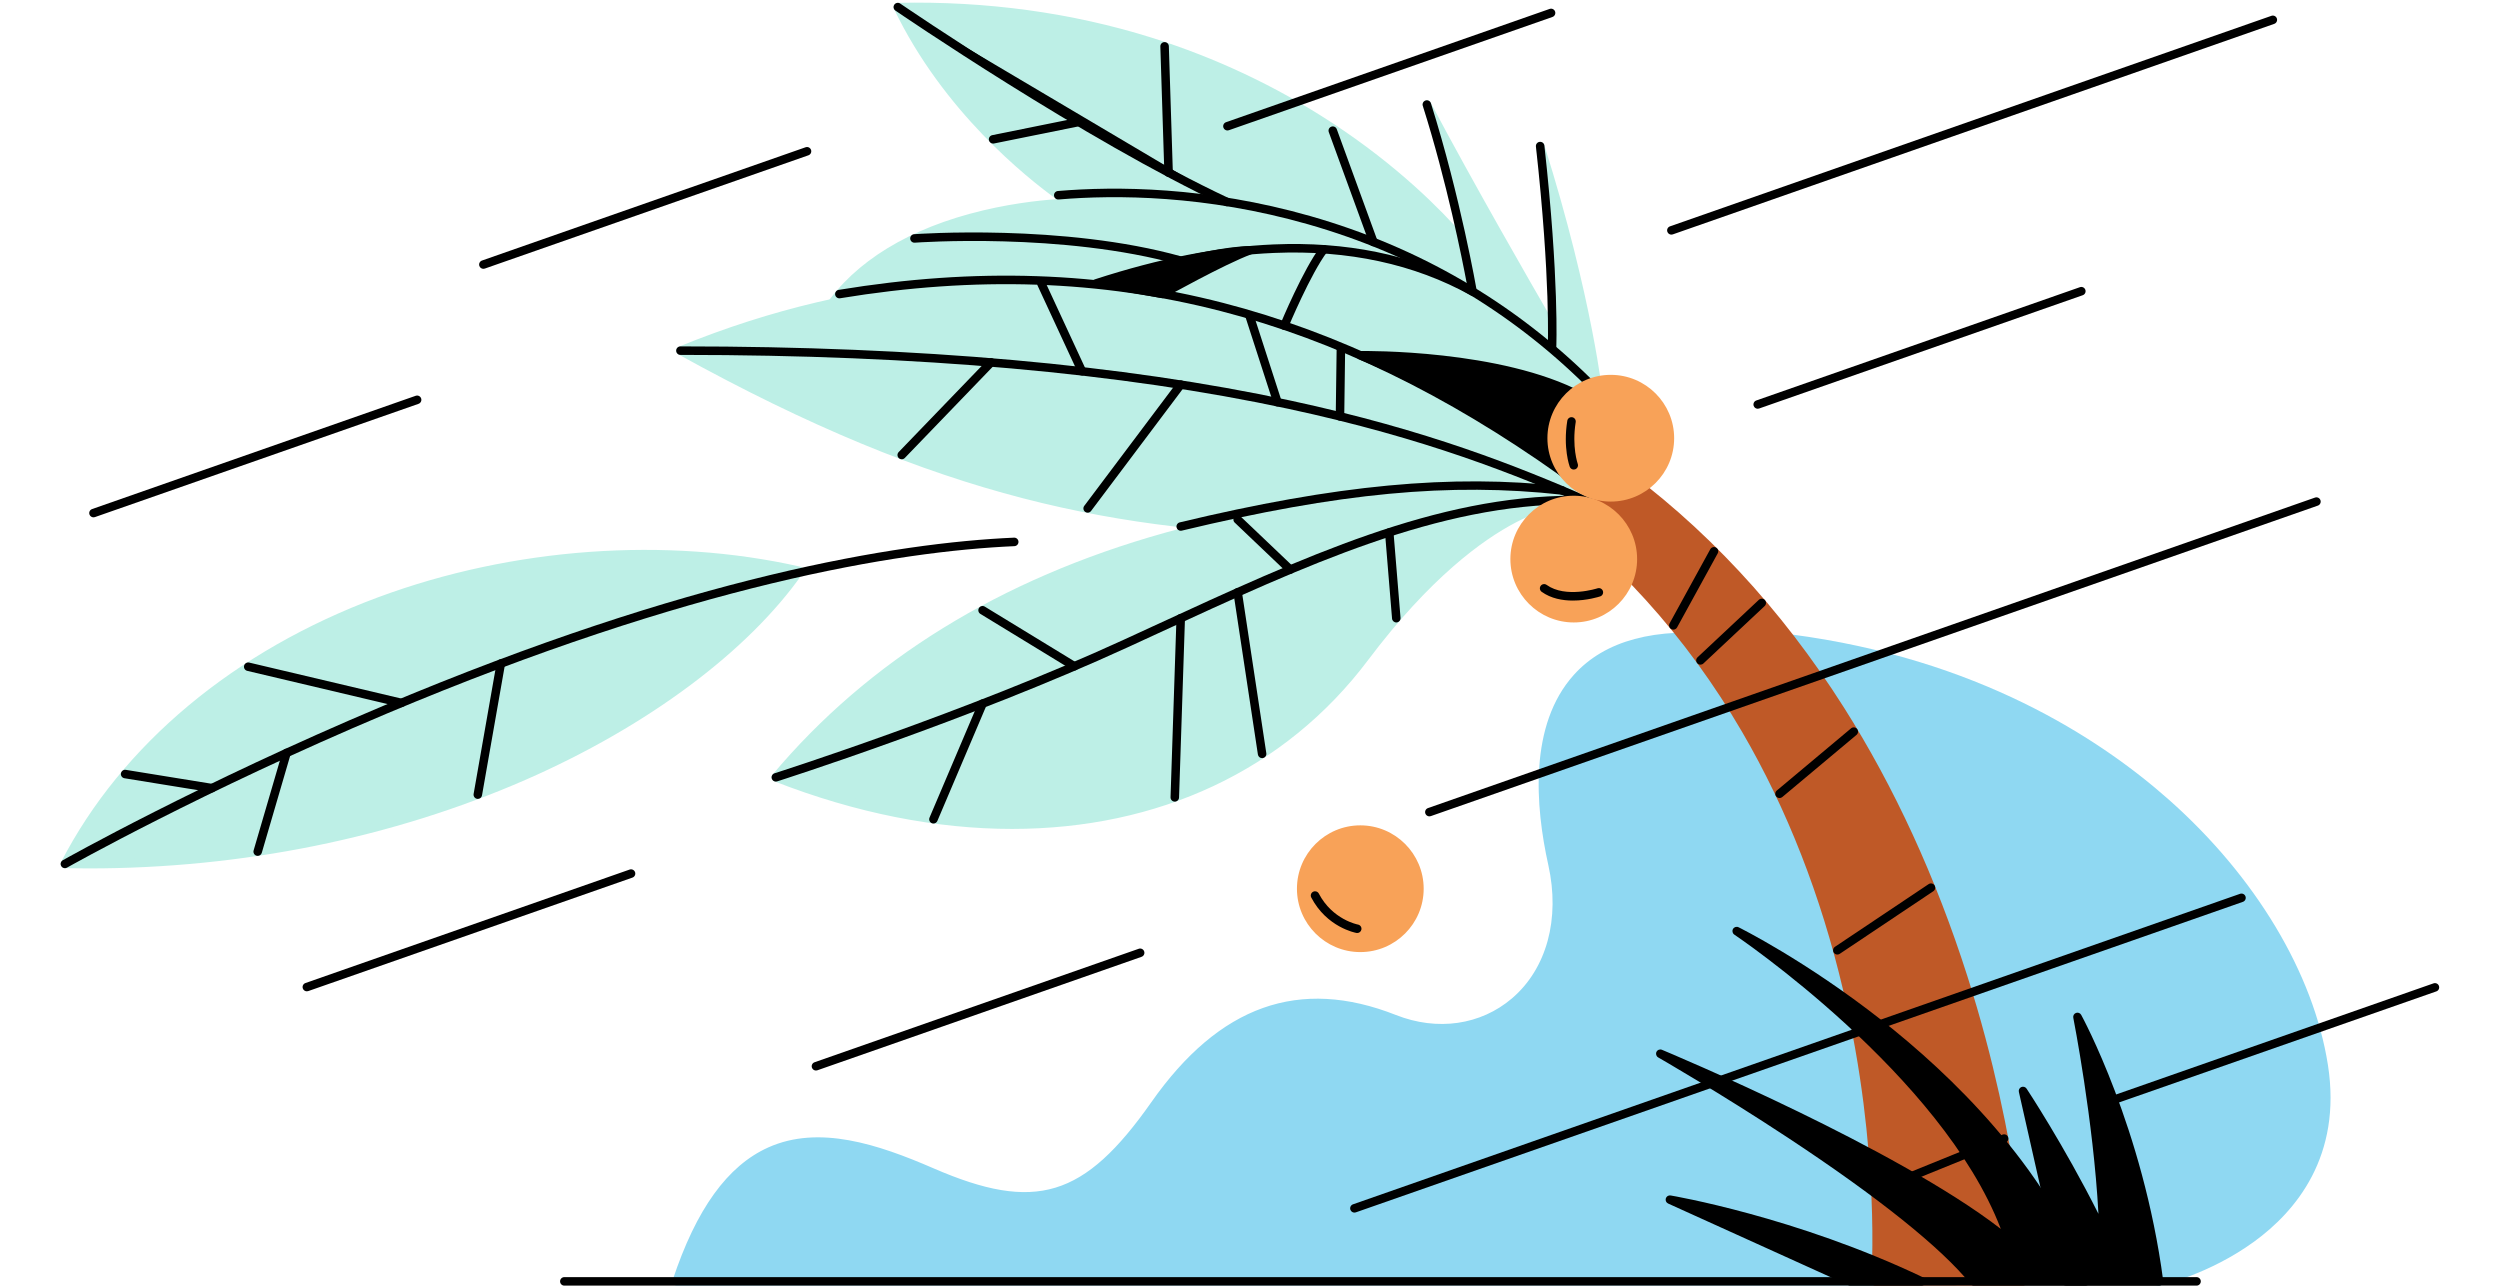 <svg width="948" height="488" viewBox="0 0 948 488" fill="none" xmlns="http://www.w3.org/2000/svg">
<g clip-path="url(#clip0_2015_1604)">
<g clip-path="url(#clip1_2015_1604)">
<path d="M679.019 242.178C799.353 257.873 870.909 338.592 881.154 404.095C891.399 469.599 818.692 485.897 818.692 485.897L741.949 470.404L679.019 242.178Z" fill="#8FD8F2"/>
<path d="M818.692 487.512C818.585 487.512 818.478 487.501 818.373 487.48L741.629 471.987C741.032 471.866 740.554 471.42 740.392 470.833L677.461 242.608C677.318 242.086 677.445 241.527 677.8 241.119C678.155 240.711 678.691 240.507 679.227 240.577C749.504 249.743 795.897 279.718 822.441 303.25C855.329 332.406 877.31 369.072 882.749 403.845C888.167 438.49 870.494 459.414 854.713 470.867C837.742 483.184 819.801 487.303 819.045 487.473C818.929 487.499 818.811 487.512 818.692 487.512ZM743.241 469.017L818.663 484.243C821.167 483.626 837.681 479.264 852.896 468.195C874.73 452.311 883.7 430.828 879.558 404.345C874.233 370.3 852.634 334.333 820.298 305.667C794.398 282.706 749.334 253.528 681.224 244.105L743.241 469.017Z" fill="#8FD8F2"/>
<path d="M653.609 242.178C584.03 234.419 579.326 285.871 588.629 327.692C598.449 371.832 563.732 400.115 528.79 386.328C493.848 372.542 464.121 381.405 437.855 418.826C411.59 456.248 391.935 461.172 353.354 444.43C314.772 427.689 278.375 420.023 256.536 485.897H741.352C741.352 485.897 689.746 312.908 653.609 242.178Z" fill="#8FD8F2"/>
<path d="M741.352 487.438H256.536C256.041 487.438 255.576 487.2 255.287 486.799C254.997 486.398 254.918 485.882 255.073 485.412C264.001 458.483 275.872 442.023 291.366 435.092C310.552 426.509 332.792 433.828 353.967 443.017C392.632 459.794 411.165 454.17 436.594 417.941C462.354 381.24 492.696 370.43 529.355 384.895C545.03 391.079 561.474 388.72 573.341 378.583C586.512 367.332 591.665 348.433 587.125 328.027C582.137 305.603 579.761 274.894 596.771 255.943C608.494 242.882 627.674 237.736 653.779 240.647C654.294 240.704 654.745 241.017 654.981 241.478C690.768 311.522 742.312 483.725 742.828 485.456C742.967 485.923 742.878 486.428 742.587 486.818C742.296 487.208 741.838 487.438 741.352 487.438ZM258.683 484.356H739.279C733.436 464.987 686.173 309.775 652.614 243.62C627.977 241.023 609.964 245.858 599.065 258.001C591.774 266.124 580.918 285.935 590.133 327.357C594.925 348.896 589.396 368.922 575.343 380.926C562.593 391.817 544.979 394.374 528.224 387.761C510.643 380.824 495.054 379.866 480.569 384.832C465.531 389.986 451.972 401.396 439.117 419.711C422.054 444.02 407.548 455.1 388.493 455.101C378.256 455.102 366.708 451.905 352.74 445.844C332.212 436.937 310.722 429.81 292.624 437.905C278.349 444.291 267.234 459.496 258.683 484.356Z" fill="#8FD8F2"/>
<path d="M606.288 151.195C606.288 151.195 602.527 114.059 584.031 55.398C593.543 115.645 588.396 124.198 588.396 124.198C588.396 124.198 560.629 76.593 541.069 39.642C553.465 76.593 557.667 95.176 557.667 95.176C557.667 95.176 486.851 -0.48 340.461 2.691C363.281 50.255 405.464 76.904 405.464 76.904C405.464 76.904 336.762 77.736 311.923 120.543C417.091 124.198 590.54 190.385 590.54 190.385L602.678 173.391L606.288 151.195Z" fill="#BDEFE6"/>
<path d="M590.54 192C590.347 192 590.152 191.966 589.964 191.894C588.232 191.233 415.559 125.761 311.866 122.157C311.299 122.137 310.784 121.821 310.509 121.324C310.235 120.827 310.241 120.223 310.526 119.732C320.899 101.855 340.628 88.501 367.581 81.113C381.469 77.307 394.04 75.983 400.62 75.526C389.487 67.516 357.649 42.251 339.004 3.39C338.767 2.895 338.797 2.313 339.085 1.846C339.372 1.378 339.877 1.088 340.426 1.077C373.993 0.351 406.363 4.786 436.64 14.263C460.868 21.847 483.815 32.657 504.843 46.392C530.354 63.056 546.883 80.11 554.352 88.639C552.107 80.163 547.509 63.917 539.537 40.156C539.27 39.359 539.659 38.49 540.432 38.158C541.204 37.827 542.102 38.144 542.496 38.887C558.78 69.647 581.011 108.237 587.765 119.897C588.567 113.591 588.943 96.87 582.435 55.65C582.303 54.815 582.838 54.019 583.66 53.826C584.483 53.633 585.316 54.106 585.57 54.912C603.905 113.059 607.856 150.659 607.894 151.032C607.908 151.173 607.904 151.315 607.881 151.454L604.272 173.65C604.232 173.895 604.136 174.128 603.992 174.33L591.854 191.324C591.544 191.758 591.05 192 590.54 192ZM314.734 119.038C414.669 123.497 574.663 182.7 589.948 188.436L601.144 172.76L604.658 151.151C604.363 148.481 601.073 120.471 588.714 76.704C593.774 116.789 590.261 124.231 589.779 125.031C589.485 125.52 588.95 125.832 588.384 125.813C587.814 125.809 587.288 125.505 587 125.012C586.762 124.603 566.259 89.423 548.215 56.336C556.232 81.647 559.207 94.665 559.242 94.82C559.411 95.564 559.034 96.325 558.34 96.643C557.647 96.962 556.824 96.75 556.369 96.137C556.193 95.899 538.347 72.108 502.955 49.017C482.182 35.464 459.514 24.798 435.582 17.316C406.43 8.203 375.301 3.806 343.028 4.261C365.626 49.461 405.915 75.28 406.327 75.539C406.931 75.921 407.212 76.655 407.018 77.344C406.823 78.032 406.199 78.51 405.484 78.519C404.819 78.528 339.932 79.794 314.734 119.038Z" fill="#BDEFE6"/>
<path d="M767.036 485.897C767.036 485.897 758.803 281.826 611.434 176.446L579.326 185.502C726.695 290.883 711.18 485.897 711.18 485.897H767.036Z" fill="#BF5927"/>
<path d="M767.036 487.512H711.18C710.73 487.512 710.299 487.324 709.994 486.993C709.688 486.662 709.534 486.218 709.57 485.769C709.609 485.283 713.259 436.475 698.92 375.485C690.508 339.703 677.639 306.788 660.672 277.654C639.482 241.269 611.797 210.707 578.387 186.815C577.882 186.454 577.628 185.835 577.735 185.224C577.842 184.612 578.29 184.116 578.888 183.947L610.996 174.891C611.468 174.758 611.975 174.847 612.374 175.132C646.158 199.291 675.398 230.668 699.283 268.391C718.374 298.545 734.104 332.798 746.037 370.198C766.347 433.86 768.629 485.319 768.649 485.832C768.667 486.271 768.505 486.698 768.2 487.015C767.896 487.332 767.475 487.512 767.036 487.512ZM712.899 484.282H765.33C764.755 474.948 761.077 427.929 742.931 371.091C731.08 333.968 715.466 299.981 696.524 270.072C673.018 232.958 644.288 202.055 611.125 178.211L582.976 186.15C615.566 210.024 642.645 240.265 663.495 276.084C680.624 305.508 693.608 338.737 702.088 374.848C714.998 429.819 713.407 475.002 712.899 484.282Z" fill="#BF5927"/>
<path d="M602.677 190.385C528.932 125.143 399.563 75.018 258.024 132.966C353.964 185.977 419.624 199.844 503.791 201.92C548.13 197.016 602.677 190.385 602.677 190.385Z" fill="#BDEFE6"/>
<path d="M503.791 203.535C503.777 203.535 503.764 203.535 503.751 203.535C423.302 201.55 357.176 189.598 257.243 134.38C256.699 134.08 256.376 133.493 256.412 132.873C256.448 132.252 256.837 131.708 257.412 131.472C399.104 73.46 529.222 123.243 603.747 189.175C604.223 189.597 604.408 190.258 604.219 190.865C604.03 191.472 603.503 191.912 602.872 191.988C602.326 192.054 547.808 198.677 503.969 203.525C503.91 203.532 503.85 203.535 503.791 203.535ZM261.782 133.191C359.437 186.666 424.62 198.343 503.722 200.303C541.02 196.177 586.011 190.772 598.887 189.217C525.234 125.606 399.173 78.436 261.782 133.191Z" fill="#BDEFE6"/>
<path d="M515.83 359.416C528.209 359.416 538.244 349.381 538.244 337.002C538.244 324.623 528.209 314.588 515.83 314.588C503.451 314.588 493.416 324.623 493.416 337.002C493.416 349.381 503.451 359.416 515.83 359.416Z" fill="#F8A258"/>
<path d="M515.83 361.031C502.58 361.031 491.801 350.251 491.801 337.002C491.801 323.752 502.58 312.973 515.83 312.973C529.079 312.973 539.858 323.752 539.858 337.002C539.858 350.251 529.079 361.031 515.83 361.031ZM515.83 316.203C504.361 316.203 495.031 325.533 495.031 337.002C495.031 348.47 504.361 357.801 515.83 357.801C527.298 357.801 536.629 348.47 536.629 337.002C536.629 325.533 527.298 316.203 515.83 316.203Z" fill="#F8A258"/>
<path d="M596.765 189.591C507.275 182.262 374.316 199.308 294.2 294.766C387.385 331.171 471.48 310.51 517.503 249.31C563.525 188.11 596.765 189.591 596.765 189.591Z" fill="#BDEFE6"/>
<path d="M383.81 314.328C355.172 314.329 324.665 308.402 293.612 296.27C293.128 296.08 292.764 295.669 292.635 295.165C292.506 294.661 292.628 294.126 292.963 293.727C329.355 250.366 379.341 219.531 441.531 202.079C489.24 188.691 544.416 183.682 596.896 187.982C597.773 188.053 598.432 188.814 598.376 189.693C598.321 190.57 597.581 191.255 596.697 191.204C596.547 191.204 588.37 191.014 574.812 198.102C562.197 204.697 542.238 219.104 518.793 250.28C487.177 292.322 438.975 314.325 383.81 314.328ZM296.899 294.077C385.58 327.937 469.462 310.505 516.211 248.339C546.054 208.655 570.522 195.029 584.41 190.371C536.033 187.757 486.065 192.936 442.403 205.189C381.681 222.229 332.74 252.13 296.899 294.077Z" fill="#BDEFE6"/>
<path d="M832.926 487.512H213.996C213.104 487.512 212.381 486.789 212.381 485.897C212.381 485.005 213.104 484.282 213.996 484.282H832.926C833.818 484.282 834.541 485.005 834.541 485.897C834.541 486.789 833.818 487.512 832.926 487.512Z" fill="black"/>
<path d="M294.199 296.381C293.514 296.381 292.878 295.942 292.66 295.254C292.39 294.404 292.861 293.496 293.711 293.226C294.427 292.999 366.045 270.188 426.229 242.543C429.95 240.834 433.643 239.131 437.311 237.44C494.874 210.898 544.587 187.976 596.764 187.976C597.656 187.976 598.379 188.699 598.379 189.591C598.379 190.483 597.656 191.206 596.764 191.206C545.295 191.206 495.881 213.991 438.664 240.373C434.994 242.065 431.299 243.769 427.577 245.478C367.207 273.208 295.406 296.077 294.687 296.305C294.525 296.356 294.361 296.381 294.199 296.381Z" fill="black"/>
<path d="M489.257 217.609C488.856 217.609 488.456 217.461 488.143 217.163L468.21 198.186C467.563 197.571 467.538 196.549 468.153 195.903C468.769 195.257 469.791 195.233 470.436 195.847L490.37 214.824C491.016 215.439 491.041 216.461 490.426 217.107C490.109 217.441 489.683 217.609 489.257 217.609Z" fill="black"/>
<path d="M529.471 236.034C528.639 236.034 527.932 235.395 527.863 234.551L525.194 202.053C525.121 201.164 525.782 200.384 526.671 200.311C527.557 200.231 528.34 200.899 528.413 201.788L531.082 234.287C531.155 235.175 530.494 235.955 529.605 236.028C529.56 236.032 529.515 236.034 529.471 236.034Z" fill="black"/>
<path d="M478.589 287.487C477.804 287.487 477.116 286.913 476.995 286.113L467.726 224.862C467.593 223.98 468.2 223.158 469.082 223.024C469.967 222.895 470.787 223.497 470.92 224.379L480.188 285.63C480.322 286.511 479.715 287.334 478.833 287.468C478.751 287.48 478.67 287.487 478.589 287.487Z" fill="black"/>
<path d="M445.483 303.98C445.465 303.98 445.447 303.979 445.429 303.979C444.537 303.95 443.839 303.203 443.868 302.311L446.117 234.365C446.147 233.474 446.894 232.787 447.785 232.805C448.676 232.834 449.375 233.581 449.345 234.473L447.096 302.419C447.067 303.291 446.35 303.98 445.483 303.98Z" fill="black"/>
<path d="M407.387 254.271C407.1 254.271 406.81 254.195 406.547 254.034L371.755 232.79C370.994 232.325 370.754 231.331 371.218 230.57C371.683 229.809 372.677 229.569 373.438 230.033L408.23 251.278C408.992 251.743 409.232 252.737 408.767 253.498C408.463 253.996 407.931 254.271 407.387 254.271Z" fill="black"/>
<path d="M353.963 312.283C353.752 312.283 353.538 312.241 353.332 312.153C352.511 311.804 352.129 310.856 352.478 310.035L371.111 266.208C371.46 265.388 372.408 265.003 373.229 265.354C374.05 265.703 374.432 266.651 374.083 267.472L355.45 311.299C355.189 311.914 354.591 312.283 353.963 312.283Z" fill="black"/>
<path d="M602.676 192.001C602.462 192.001 602.244 191.958 602.034 191.867C574.519 179.938 540.79 166.269 488.555 155.026C425.528 141.461 348.186 134.582 258.699 134.582H258.025C257.133 134.582 256.41 133.859 256.409 132.968C256.409 132.075 257.132 131.352 258.024 131.352H258.699C348.421 131.352 425.981 138.254 489.235 151.869C541.758 163.173 575.662 176.913 603.319 188.904C604.138 189.258 604.513 190.209 604.159 191.028C603.895 191.637 603.3 192.001 602.676 192.001Z" fill="black"/>
<path d="M596.765 234.419C609.143 234.419 619.178 224.384 619.178 212.005C619.178 199.626 609.143 189.591 596.765 189.591C584.386 189.591 574.351 199.626 574.351 212.005C574.351 224.384 584.386 234.419 596.765 234.419Z" fill="#F8A258"/>
<path d="M596.764 236.034C583.515 236.034 572.735 225.255 572.735 212.005C572.735 198.756 583.515 187.976 596.764 187.976C610.014 187.976 620.793 198.756 620.793 212.005C620.793 225.255 610.014 236.034 596.764 236.034ZM596.764 191.206C585.296 191.206 575.965 200.536 575.965 212.005C575.965 223.474 585.296 232.804 596.764 232.804C608.233 232.804 617.563 223.474 617.563 212.005C617.563 200.536 608.233 191.206 596.764 191.206Z" fill="#F8A258"/>
<path d="M341.939 174.157C341.536 174.157 341.132 174.007 340.818 173.705C340.176 173.086 340.157 172.064 340.776 171.422L374.649 136.276C375.268 135.634 376.29 135.615 376.933 136.234C377.575 136.853 377.594 137.875 376.975 138.517L343.102 173.663C342.785 173.992 342.362 174.157 341.939 174.157Z" fill="black"/>
<path d="M412.439 194.411C412.101 194.411 411.761 194.306 411.47 194.087C410.757 193.552 410.613 192.539 411.149 191.826L446.441 144.859C446.976 144.146 447.989 144.002 448.702 144.538C449.415 145.074 449.559 146.086 449.023 146.799L413.731 193.766C413.414 194.189 412.93 194.411 412.439 194.411Z" fill="black"/>
<path d="M484.418 154.116C483.736 154.116 483.103 153.681 482.882 152.998L472.421 120.657C472.146 119.808 472.612 118.897 473.46 118.623C474.308 118.349 475.219 118.814 475.494 119.662L485.955 152.003C486.229 152.852 485.764 153.763 484.915 154.037C484.75 154.091 484.583 154.116 484.418 154.116Z" fill="black"/>
<path d="M508.124 159.506H508.102C507.21 159.493 506.497 158.761 506.509 157.869L506.852 132.133C506.864 131.248 507.584 130.54 508.466 130.54H508.488C509.38 130.551 510.093 131.284 510.081 132.176L509.738 157.912C509.727 158.797 509.006 159.506 508.124 159.506Z" fill="black"/>
<path d="M410.275 142.381C409.665 142.381 409.082 142.034 408.809 141.444L393.455 108.31C393.08 107.501 393.432 106.541 394.241 106.166C395.05 105.79 396.01 106.143 396.385 106.952L411.739 140.086C412.114 140.896 411.762 141.856 410.953 142.231C410.733 142.333 410.502 142.381 410.275 142.381Z" fill="black"/>
<path d="M447.73 201.27C447.001 201.27 446.339 200.772 446.161 200.032C445.953 199.164 446.487 198.293 447.355 198.084C506.84 183.806 550.267 179.705 592.566 184.372C593.452 184.47 594.092 185.268 593.994 186.155C593.896 187.041 593.099 187.678 592.212 187.583C549.747 182.899 507.997 186.85 448.108 201.225C447.982 201.256 447.855 201.27 447.73 201.27Z" fill="black"/>
<path d="M602.678 146.898C602.267 146.898 601.857 146.743 601.542 146.432C572.063 117.272 536.557 96.62 496.01 85.049C457.151 73.959 423.127 73.815 401.427 75.647C400.54 75.721 399.757 75.063 399.682 74.174C399.606 73.285 400.266 72.504 401.155 72.429C423.124 70.574 457.568 70.72 496.897 81.943C537.972 93.665 573.944 114.59 603.813 144.135C604.448 144.763 604.453 145.785 603.826 146.419C603.51 146.738 603.094 146.898 602.678 146.898Z" fill="black"/>
<path d="M592.387 180.549C592.064 180.549 591.737 180.452 591.453 180.251C548.155 149.473 506.13 129.104 462.977 117.979C417.356 106.217 370.112 104.623 318.548 113.105C317.669 113.251 316.837 112.654 316.693 111.774C316.548 110.894 317.144 110.063 318.024 109.918C370.04 101.362 417.719 102.976 463.784 114.851C507.326 126.077 549.699 146.608 593.324 177.618C594.051 178.135 594.222 179.143 593.705 179.87C593.39 180.313 592.892 180.549 592.387 180.549Z" fill="black"/>
<path d="M599.358 150.264C568.455 133.942 515.83 134.72 515.83 134.72C515.83 134.72 567.9 155.759 592.389 178.934C616.878 202.11 599.358 150.264 599.358 150.264Z" fill="black"/>
<path d="M601.977 186.524C599.319 186.524 595.839 184.423 591.279 180.107C567.295 157.411 515.743 136.426 515.225 136.217C514.512 135.929 514.101 135.178 514.242 134.423C514.384 133.668 515.038 133.116 515.806 133.105C517.971 133.073 569.199 132.508 600.112 148.835C600.478 149.029 600.755 149.355 600.888 149.747C600.914 149.823 603.496 157.497 605.289 165.553C608.727 180.999 606.399 184.53 604.349 185.843C603.641 186.295 602.854 186.524 601.977 186.524ZM524.005 136.454C529.369 138.817 537.108 142.359 545.657 146.696C567.133 157.591 583.229 168.043 593.499 177.761C600.214 184.116 602.265 183.343 602.607 183.122C605.685 181.152 602.649 165.251 598.034 151.394C582.357 143.295 561.063 139.631 545.873 137.981C537.174 137.036 529.443 136.628 524.005 136.454Z" fill="black"/>
<path d="M610.809 188.584C623.188 188.584 633.223 178.549 633.223 166.17C633.223 153.791 623.188 143.756 610.809 143.756C598.431 143.756 588.396 153.791 588.396 166.17C588.396 178.549 598.431 188.584 610.809 188.584Z" fill="#F8A258"/>
<path d="M610.809 190.199C597.56 190.199 586.78 179.419 586.78 166.17C586.78 152.92 597.56 142.141 610.809 142.141C624.059 142.141 634.838 152.92 634.838 166.17C634.838 179.419 624.059 190.199 610.809 190.199ZM610.809 145.371C599.34 145.371 590.01 154.701 590.01 166.17C590.01 177.638 599.34 186.969 610.809 186.969C622.278 186.969 631.608 177.638 631.608 166.17C631.608 154.701 622.278 145.371 610.809 145.371Z" fill="#F8A258"/>
<path d="M487.028 125.092C486.821 125.092 486.611 125.052 486.409 124.968C485.585 124.626 485.195 123.681 485.537 122.857C485.885 122.019 494.135 102.239 500.694 93.536C501.231 92.823 502.244 92.682 502.956 93.218C503.668 93.755 503.81 94.767 503.273 95.48C496.96 103.855 488.604 123.894 488.52 124.096C488.262 124.717 487.661 125.092 487.028 125.092Z" fill="black"/>
<path d="M447.732 100.461C447.587 100.461 447.441 100.442 447.295 100.401C402.963 87.958 347.44 91.985 346.885 92.027C345.988 92.093 345.219 91.428 345.152 90.539C345.085 89.65 345.751 88.874 346.64 88.806C347.201 88.763 403.278 84.692 448.168 97.291C449.026 97.532 449.527 98.424 449.286 99.282C449.086 99.995 448.438 100.461 447.732 100.461Z" fill="black"/>
<path d="M473.958 94.901C463.588 98.729 440.827 111.458 440.827 111.458L418.17 107.463C418.17 107.463 455.904 95.267 473.958 94.901Z" fill="black"/>
<path d="M440.826 113.073C440.733 113.073 440.639 113.065 440.546 113.049L417.889 109.053C417.158 108.924 416.61 108.314 416.559 107.574C416.507 106.834 416.967 106.154 417.673 105.926C419.223 105.425 455.841 93.653 473.925 93.287C474.713 93.239 475.398 93.826 475.544 94.601C475.691 95.376 475.256 96.143 474.517 96.417C464.385 100.156 441.841 112.741 441.615 112.868C441.372 113.003 441.101 113.073 440.826 113.073ZM425.038 107.034L440.542 109.768C443.093 108.35 454.315 102.156 463.933 97.536C450.745 99.614 434.011 104.344 425.038 107.034Z" fill="black"/>
<path d="M465.251 76.593C411.129 51.159 340.46 2.691 340.46 2.691Z" fill="black"/>
<path d="M465.25 78.208C465.02 78.208 464.786 78.159 464.564 78.055C410.944 52.856 340.254 4.508 339.546 4.023C338.811 3.518 338.623 2.513 339.128 1.778C339.633 1.043 340.638 0.855 341.373 1.359C342.079 1.843 412.556 50.045 465.938 75.131C466.745 75.511 467.092 76.473 466.712 77.28C466.437 77.865 465.856 78.208 465.25 78.208Z" fill="black"/>
<path d="M376.58 54.45C375.828 54.45 375.154 53.92 374.999 53.154C374.822 52.28 375.388 51.428 376.262 51.251L408.75 44.679C409.624 44.503 410.477 45.068 410.653 45.942C410.83 46.816 410.265 47.668 409.391 47.845L376.902 54.417C376.794 54.439 376.686 54.45 376.58 54.45Z" fill="black"/>
<path d="M443.134 67.086C442.266 67.086 441.549 66.396 441.521 65.522L439.999 17.626C439.97 16.735 440.67 15.989 441.562 15.961C442.451 15.946 443.199 16.632 443.227 17.524L444.749 65.42C444.778 66.311 444.078 67.057 443.187 67.085C443.169 67.086 443.152 67.086 443.134 67.086Z" fill="black"/>
<path d="M520.805 93.394C520.146 93.394 519.527 92.988 519.288 92.332L503.875 50.102C503.569 49.264 504 48.337 504.838 48.031C505.676 47.726 506.603 48.157 506.909 48.995L522.322 91.225C522.628 92.063 522.197 92.99 521.359 93.296C521.176 93.363 520.989 93.394 520.805 93.394Z" fill="black"/>
<path d="M303.115 216.461C201.467 193.446 73.373 233.128 24.615 327.601C156.841 330.296 263.678 272.928 303.115 216.461Z" fill="#BDEFE6"/>
<path d="M33.547 329.307C30.558 329.307 27.575 329.276 24.582 329.215C24.025 329.204 23.513 328.906 23.227 328.427C22.942 327.948 22.924 327.356 23.18 326.86C46.14 282.372 88.86 246.715 143.469 226.458C194.323 207.595 252.641 203.377 303.471 214.885C303.996 215.004 304.427 215.376 304.621 215.878C304.815 216.379 304.747 216.944 304.439 217.385C283.775 246.972 245.457 275.516 199.308 295.697C148.893 317.743 91.76 329.307 33.547 329.307ZM27.265 326.032C87.204 326.903 146.191 315.399 198.014 292.737C242.6 273.239 279.742 245.918 300.384 217.511C250.713 206.798 194.082 211.129 144.593 229.487C91.69 249.111 50.13 283.335 27.265 326.032Z" fill="#BDEFE6"/>
<path d="M24.617 329.216C24.054 329.216 23.507 328.921 23.21 328.396C22.77 327.62 23.044 326.634 23.82 326.195C24.33 325.907 75.599 297.015 145.322 267.657C261.986 218.534 339.793 205.86 384.522 203.878C385.422 203.84 386.167 204.529 386.207 205.42C386.246 206.311 385.556 207.065 384.665 207.104C340.2 209.075 262.799 221.697 146.576 270.634C77.024 299.92 25.919 328.719 25.41 329.006C25.159 329.148 24.886 329.216 24.617 329.216Z" fill="black"/>
<path d="M152.17 268.161C152.047 268.161 151.922 268.147 151.797 268.118L93.757 254.393C92.889 254.188 92.352 253.318 92.557 252.45C92.763 251.582 93.633 251.046 94.501 251.25L152.541 264.974C153.409 265.179 153.946 266.05 153.741 266.918C153.565 267.661 152.902 268.161 152.17 268.161Z" fill="black"/>
<path d="M181.189 302.945C181.096 302.945 181.002 302.937 180.907 302.92C180.029 302.766 179.442 301.929 179.596 301.051L188.322 251.339C188.476 250.46 189.314 249.876 190.192 250.028C191.071 250.182 191.658 251.019 191.504 251.897L182.777 301.609C182.64 302.393 181.958 302.945 181.189 302.945Z" fill="black"/>
<path d="M97.721 324.549C97.57 324.549 97.418 324.528 97.266 324.483C96.41 324.233 95.919 323.336 96.17 322.48L107.113 285.069C107.363 284.213 108.26 283.72 109.116 283.973C109.972 284.223 110.463 285.12 110.213 285.976L99.27 323.387C99.064 324.091 98.42 324.549 97.721 324.549Z" fill="black"/>
<path d="M80.351 300.469C80.266 300.469 80.179 300.462 80.091 300.447L47.195 295.113C46.314 294.97 45.716 294.14 45.859 293.26C46.002 292.379 46.831 291.781 47.712 291.924L80.608 297.259C81.488 297.402 82.086 298.232 81.944 299.112C81.815 299.905 81.129 300.469 80.351 300.469Z" fill="black"/>
<path d="M711.2 453.152C710.562 453.152 709.958 452.771 709.703 452.143C709.368 451.317 709.766 450.375 710.592 450.04L759.349 430.252C760.176 429.916 761.118 430.315 761.453 431.141C761.789 431.967 761.391 432.909 760.564 433.244L711.807 453.033C711.608 453.113 711.402 453.152 711.2 453.152Z" fill="black"/>
<path d="M696.727 361.971C696.206 361.971 695.695 361.72 695.383 361.255C694.887 360.513 695.086 359.51 695.828 359.014L731.323 335.268C732.064 334.772 733.067 334.972 733.563 335.712C734.059 336.454 733.86 337.457 733.119 337.953L697.623 361.699C697.348 361.883 697.036 361.971 696.727 361.971Z" fill="black"/>
<path d="M674.801 302.623C674.34 302.623 673.882 302.426 673.562 302.045C672.99 301.361 673.08 300.342 673.764 299.77L701.913 276.199C702.597 275.625 703.615 275.716 704.188 276.4C704.761 277.084 704.671 278.102 703.987 278.675L675.837 302.246C675.535 302.5 675.167 302.623 674.801 302.623Z" fill="black"/>
<path d="M644.814 252.039C644.383 252.039 643.953 251.868 643.635 251.529C643.025 250.878 643.058 249.856 643.709 249.246L666.951 227.456C667.602 226.845 668.624 226.879 669.234 227.529C669.844 228.18 669.811 229.202 669.16 229.812L645.918 251.603C645.606 251.895 645.209 252.039 644.814 252.039Z" fill="black"/>
<path d="M634.533 238.755C634.27 238.755 634.004 238.69 633.757 238.555C632.975 238.126 632.689 237.144 633.118 236.362L648.528 208.284C648.958 207.503 649.939 207.218 650.721 207.646C651.503 208.075 651.789 209.057 651.36 209.839L635.95 237.916C635.656 238.452 635.103 238.755 634.533 238.755Z" fill="black"/>
<path d="M514.66 353.801C514.565 353.801 514.469 353.793 514.373 353.775C513.917 353.693 503.149 351.643 497.233 340.34C496.82 339.55 497.125 338.574 497.915 338.161C498.706 337.747 499.681 338.052 500.095 338.843C505.285 348.759 514.847 350.579 514.943 350.596C515.821 350.754 516.405 351.593 516.248 352.471C516.108 353.252 515.427 353.801 514.66 353.801Z" fill="black"/>
<path d="M596.438 227.737C592.527 227.737 588.164 226.978 584.593 224.412C583.868 223.891 583.703 222.882 584.224 222.158C584.744 221.434 585.753 221.269 586.478 221.789C593.686 226.969 605.662 223.126 605.783 223.086C606.629 222.81 607.542 223.269 607.821 224.116C608.099 224.962 607.64 225.875 606.794 226.154C606.472 226.26 601.894 227.737 596.438 227.737Z" fill="black"/>
<path d="M596.763 178.059C596.105 178.059 595.488 177.655 595.248 177.002C595.142 176.713 592.673 169.81 594.316 159.55C594.458 158.669 595.286 158.068 596.167 158.211C597.047 158.352 597.647 159.18 597.506 160.061C596.004 169.435 598.259 175.83 598.282 175.893C598.585 176.731 598.153 177.657 597.316 177.961C597.134 178.028 596.947 178.059 596.763 178.059Z" fill="black"/>
<path d="M542.017 309.568C541.35 309.568 540.725 309.151 540.493 308.486C540.198 307.644 540.641 306.723 541.483 306.428L877.857 188.683C878.698 188.387 879.62 188.831 879.915 189.674C880.21 190.515 879.766 191.437 878.924 191.731L542.55 309.477C542.374 309.539 542.194 309.568 542.017 309.568Z" fill="black"/>
<path d="M633.787 88.974C633.12 88.974 632.496 88.558 632.263 87.892C631.968 87.051 632.412 86.129 633.254 85.835L861.325 6C862.166 5.703 863.088 6.148 863.382 6.991C863.677 7.832 863.234 8.754 862.392 9.048L634.321 88.883C634.144 88.945 633.964 88.974 633.787 88.974Z" fill="black"/>
<path d="M513.596 459.817C512.929 459.817 512.304 459.401 512.072 458.735C511.777 457.894 512.22 456.972 513.062 456.678L849.436 338.932C850.277 338.637 851.199 339.081 851.494 339.923C851.789 340.765 851.345 341.686 850.503 341.981L514.129 459.726C513.953 459.788 513.773 459.817 513.596 459.817Z" fill="black"/>
<path d="M666.525 154.996C665.857 154.996 665.233 154.58 665 153.914C664.706 153.072 665.149 152.151 665.991 151.856L788.708 108.9C789.55 108.604 790.471 109.049 790.766 109.891C791.06 110.732 790.617 111.654 789.775 111.948L667.058 154.905C666.882 154.967 666.702 154.996 666.525 154.996Z" fill="black"/>
<path d="M35.453 196.177C34.786 196.177 34.162 195.761 33.929 195.095C33.634 194.254 34.078 193.332 34.92 193.038L157.637 150.082C158.478 149.786 159.4 150.23 159.695 151.072C159.989 151.914 159.546 152.836 158.704 153.13L35.987 196.086C35.81 196.148 35.63 196.177 35.453 196.177Z" fill="black"/>
<path d="M465.445 49.478C464.778 49.478 464.154 49.062 463.921 48.397C463.627 47.555 464.07 46.633 464.912 46.339L587.629 3.382C588.471 3.087 589.392 3.531 589.687 4.373C589.982 5.215 589.538 6.136 588.696 6.431L465.979 49.387C465.803 49.449 465.623 49.478 465.445 49.478Z" fill="black"/>
<path d="M183.302 101.937C182.635 101.937 182.01 101.521 181.778 100.855C181.483 100.013 181.927 99.092 182.768 98.797L305.485 55.841C306.327 55.546 307.249 55.99 307.543 56.832C307.838 57.674 307.394 58.595 306.552 58.89L183.835 101.846C183.659 101.908 183.479 101.937 183.302 101.937Z" fill="black"/>
<path d="M116.357 375.91C115.69 375.91 115.065 375.494 114.832 374.828C114.538 373.986 114.981 373.065 115.823 372.77L238.756 329.738C239.599 329.444 240.52 329.887 240.814 330.729C241.109 331.571 240.665 332.492 239.824 332.787L116.89 375.819C116.714 375.881 116.534 375.91 116.357 375.91Z" fill="black"/>
<path d="M800.392 419.06C799.725 419.06 799.1 418.644 798.868 417.978C798.573 417.136 799.016 416.215 799.858 415.92L922.792 372.889C923.633 372.593 924.555 373.037 924.849 373.879C925.144 374.721 924.7 375.643 923.858 375.937L800.925 418.969C800.749 419.031 800.569 419.06 800.392 419.06Z" fill="black"/>
<path d="M309.412 405.946C308.745 405.946 308.121 405.529 307.888 404.864C307.593 404.022 308.037 403.101 308.879 402.806L431.812 359.774C432.655 359.479 433.575 359.923 433.87 360.765C434.165 361.607 433.721 362.528 432.879 362.823L309.946 405.855C309.769 405.917 309.589 405.946 309.412 405.946Z" fill="black"/>
<path d="M790.814 485.897C757.931 401.969 658.557 353.068 658.557 353.068C658.557 353.068 742.209 408.955 762.124 470.829C724.26 438.894 629.592 399.573 629.592 399.573C629.592 399.573 721.246 452.063 748.498 485.897L790.814 485.897Z" fill="black"/>
<path d="M790.814 487.512H748.498C748.009 487.512 747.547 487.291 747.24 486.91C736.203 473.207 712.243 454.014 677.952 431.406C651.973 414.279 629.018 401.106 628.789 400.975C628.05 400.551 627.767 399.626 628.142 398.861C628.519 398.096 629.425 397.754 630.211 398.082C630.448 398.18 654.248 408.089 682.366 421.773C706.499 433.519 738.499 450.364 758.71 466.003C736.294 407.467 658.467 354.95 657.66 354.411C656.953 353.938 656.733 352.998 657.158 352.261C657.583 351.524 658.506 351.242 659.27 351.619C659.52 351.742 684.598 364.179 713.351 386.739C739.927 407.589 775.199 441.614 792.317 485.308C792.512 485.805 792.449 486.366 792.148 486.807C791.847 487.248 791.348 487.512 790.814 487.512ZM749.266 484.282H788.428C771.274 442.345 737.203 409.566 711.415 389.325C700.491 380.751 690.107 373.653 681.439 368.153C688.179 373.558 695.946 380.119 703.971 387.562C725.464 407.497 753.267 438.04 763.661 470.334C763.882 471.02 763.622 471.769 763.023 472.171C762.425 472.57 761.633 472.528 761.083 472.064C745.704 459.093 718.001 442.71 680.968 424.685C670.536 419.608 660.701 415.052 652.45 411.328C681.182 428.964 729.878 460.694 749.266 484.282Z" fill="black"/>
<path d="M728.66 485.897C679.977 462.637 633.223 454.911 633.223 454.911L701.614 485.897H728.66Z" fill="black"/>
<path d="M728.66 487.512H701.614C701.384 487.512 701.157 487.463 700.947 487.368L632.556 456.382C631.818 456.048 631.442 455.218 631.677 454.442C631.912 453.666 632.685 453.184 633.486 453.318C633.956 453.395 681.026 461.347 729.356 484.44C730.037 484.765 730.402 485.518 730.235 486.254C730.068 486.989 729.414 487.512 728.66 487.512ZM701.963 484.282H721.348C691.761 470.932 663.454 463.227 647.159 459.452L701.963 484.282Z" fill="black"/>
<path d="M818.692 485.897C810.993 427.604 787.775 385.616 787.775 385.616C787.775 385.616 796.554 430.01 797.666 467.885C783.444 438.25 767.129 413.696 767.129 413.696L783.444 485.897H818.692Z" fill="black"/>
<path d="M818.692 487.512H783.444C782.689 487.512 782.035 486.989 781.869 486.253L765.554 414.052C765.382 413.292 765.777 412.518 766.494 412.211C767.21 411.906 768.043 412.154 768.474 412.802C768.625 413.029 782.518 434.019 795.73 460.287C793.822 424.848 786.272 386.342 786.19 385.93C786.036 385.149 786.473 384.372 787.221 384.099C787.968 383.827 788.803 384.139 789.188 384.835C789.422 385.257 812.643 427.76 820.293 485.686C820.354 486.147 820.213 486.612 819.906 486.962C819.6 487.311 819.157 487.512 818.692 487.512ZM784.735 484.282H816.844C811.339 444.529 798.56 412.386 791.419 396.732C794.095 412.469 798.516 441.817 799.28 467.837C799.302 468.599 798.788 469.273 798.047 469.453C797.306 469.634 796.54 469.27 796.21 468.583C786.936 449.259 776.675 431.961 770.753 422.406L784.735 484.282Z" fill="black"/>
<path d="M584.03 55.398C589.712 106.727 588.527 131.784 588.527 131.784Z" fill="black"/>
<path d="M588.529 133.399C588.503 133.399 588.477 133.398 588.451 133.397C587.56 133.355 586.872 132.599 586.914 131.708C586.926 131.459 588.023 106.149 582.425 55.575C582.327 54.689 582.966 53.891 583.852 53.793C584.74 53.695 585.537 54.334 585.635 55.22C591.266 106.087 590.152 131.609 590.14 131.86C590.099 132.725 589.385 133.399 588.529 133.399Z" fill="black"/>
<path d="M558.401 112.17C558.132 112.17 557.862 112.103 557.618 111.967C536.285 100.133 511.241 94.732 483.177 95.911C462.541 96.779 440.618 101.06 416.154 108.999C415.306 109.275 414.395 108.81 414.119 107.961C413.844 107.113 414.309 106.202 415.157 105.927C439.904 97.896 462.109 93.564 483.041 92.684C510.417 91.532 535.013 96.531 556.211 107.545C554.421 98.005 548.67 69.136 539.528 40.127C539.26 39.277 539.732 38.37 540.583 38.102C541.434 37.833 542.34 38.306 542.608 39.157C553.794 74.651 559.932 109.928 559.993 110.281C560.098 110.893 559.843 111.512 559.336 111.872C559.058 112.07 558.73 112.17 558.401 112.17Z" fill="black"/>
</g>
</g>
<defs>
<clipPath id="clip0_2015_1604">
<rect width="948" height="488" fill="white"/>
</clipPath>
<clipPath id="clip1_2015_1604">
<rect width="901.94" height="486.512" fill="white" transform="translate(23 1)"/>
</clipPath>
</defs>
</svg>
